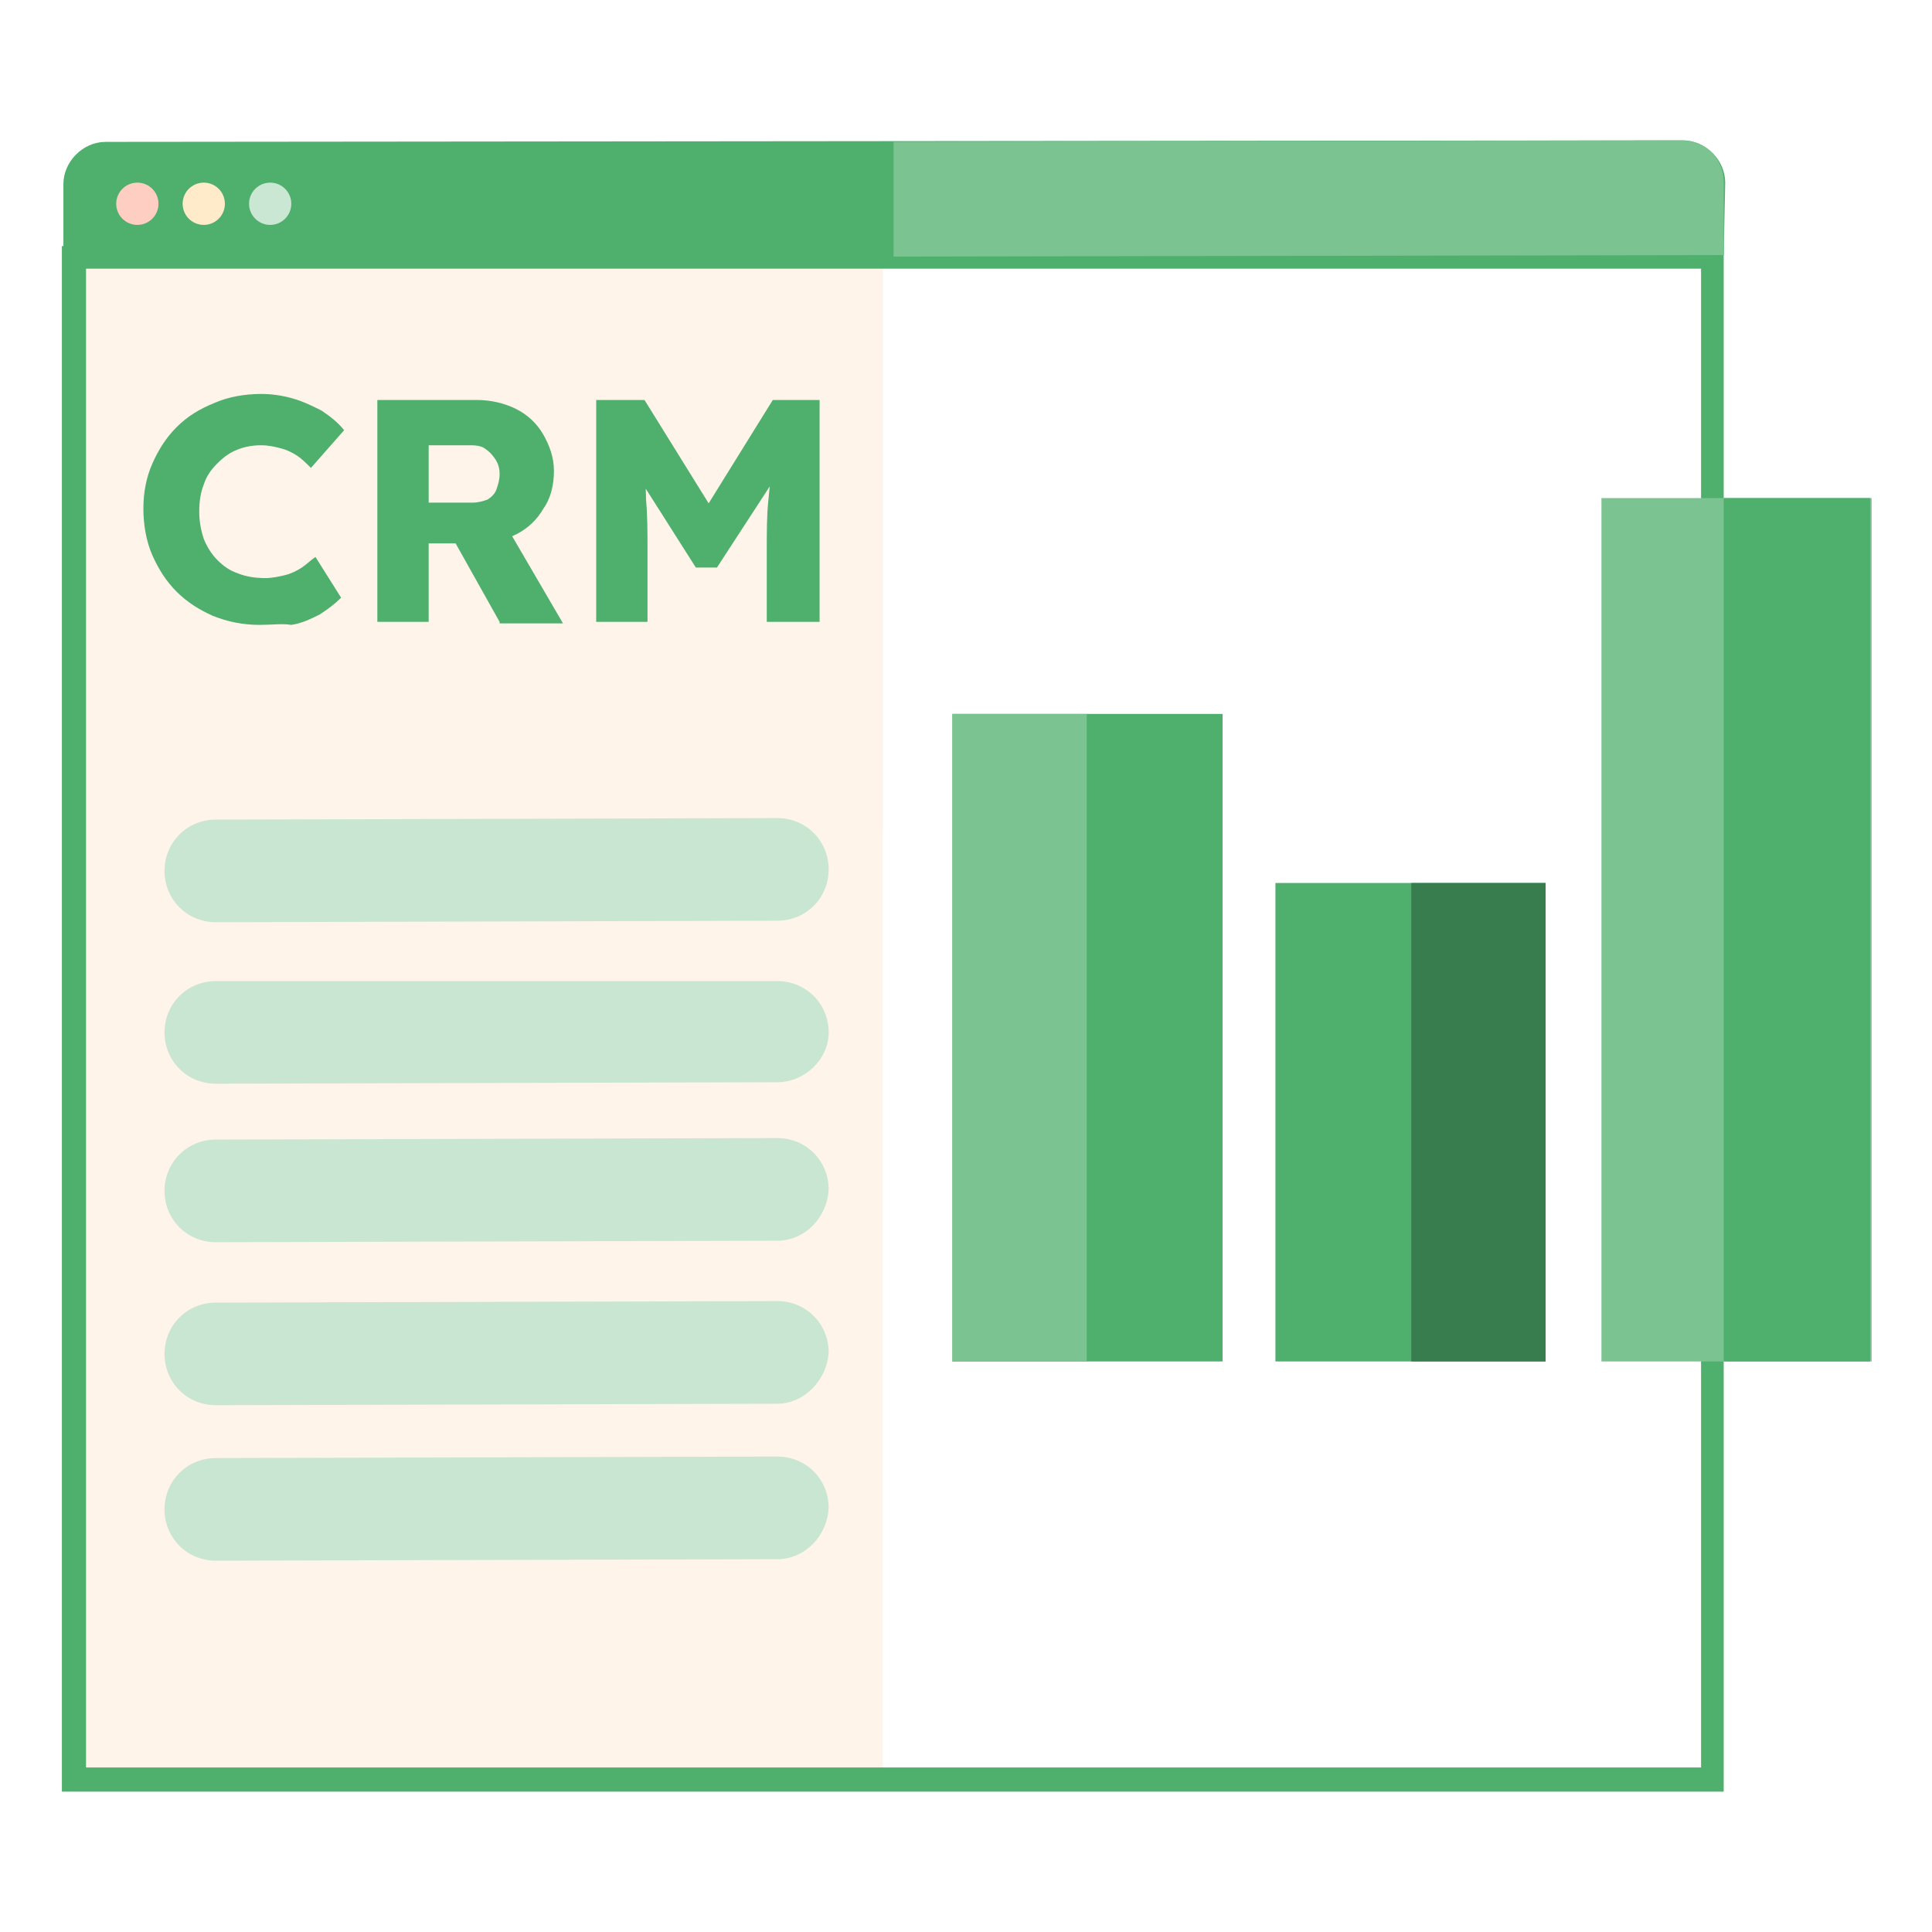 <?xml version="1.0" encoding="utf-8"?>
<!-- Generator: Adobe Illustrator 27.9.0, SVG Export Plug-In . SVG Version: 6.00 Build 0)  -->
<svg version="1.1" xmlns="http://www.w3.org/2000/svg" xmlns:xlink="http://www.w3.org/1999/xlink" x="0px" y="0px"
	 viewBox="0 0 128 128" style="enable-background:new 0 0 128 128;" xml:space="preserve">
<style type="text/css">
	.st0{display:none;}
	.st1{fill:#516F90;}
	.st2{fill:#99AFC4;}
	.st3{fill:#7691AD;}
	.st4{fill:#FEF4EA;}
	.st5{fill:#2E475D;}
	.st6{fill:#3E5974;}
	.st7{fill:#7BC391;}
	.st8{fill:#FFFFFF;}
	.st9{fill:#FCEAD7;}
	.st10{fill:#4FAF6D;}
	.st11{fill:#F6F9FC;}
	.st12{fill:#DBE4ED;}
	.st13{clip-path:url(#SVGID_00000022555900337649007250000001091172452049560203_);}
	.st14{fill:#FFA766;}
	.st15{opacity:0.65;fill:#CC6D29;}
	.st16{fill:#F79250;}
	.st17{fill:#192733;}
	.st18{fill:#EAF0F6;}
	.st19{fill:#FFCEC2;}
	.st20{fill:#FFEBC9;}
	.st21{fill:#CAE7D3;}
	.st22{opacity:5.000000e-02;}
	.st23{fill:#B6C7D6;}
	.st24{fill:#C9E6D2;}
	.st25{fill:#387D4E;}
	.st26{fill:#516F8E;}
	.st27{clip-path:url(#SVGID_00000078024061166512619220000017298713683800186765_);}
	.st28{clip-path:url(#SVGID_00000088846280611603946230000010716167777984362136_);fill:#FEF4EA;}
	.st29{clip-path:url(#SVGID_00000039122339146815789610000004139773644155221896_);fill:#2E475D;}
	.st30{clip-path:url(#SVGID_00000159452683769423884650000001360396161141278639_);fill:#FEF4EA;}
	.st31{clip-path:url(#SVGID_00000104706579383324029470000010949750124498232228_);fill:#4FAF6D;}
	.st32{clip-path:url(#SVGID_00000073001402921916032960000015465587511141068466_);fill:#FFA766;}
	.st33{clip-path:url(#SVGID_00000073001402921916032960000015465587511141068466_);}
	.st34{fill:#80492A;}
	.st35{fill:#301E10;}
	.st36{fill:#623A17;}
	.st37{fill:#213343;}
	.st38{clip-path:url(#SVGID_00000156568130572799066270000006259714935195899267_);fill:#FEF4EA;}
	.st39{clip-path:url(#SVGID_00000042015967628999991720000002590871157907844281_);fill:#4FAF6D;}
	.st40{clip-path:url(#SVGID_00000101801052730291102060000013886722476571655325_);fill:#FEF4EA;}
	.st41{clip-path:url(#SVGID_00000006706777858637957340000001185103036468347275_);fill:#4FAF6D;}
	.st42{clip-path:url(#SVGID_00000079466231811574134290000014300308300472349351_);fill:#3E5974;}
	.st43{clip-path:url(#SVGID_00000079466231811574134290000014300308300472349351_);}
	.st44{fill:#FF5C35;}
	.st45{clip-path:url(#SVGID_00000060736257529960404430000007645204703319171774_);}
	.st46{fill:#FFDBC1;}
	.st47{fill:#F7B283;}
	.st48{fill:#FFBC4B;}
	.st49{fill:#FF7A59;}
	.st50{clip-path:url(#SVGID_00000111899616660190402750000016750935631870734503_);}
	.st51{fill:#FBC0C6;}
	.st52{fill:#152734;}
	.st53{fill:#2D475D;}
	.st54{fill:none;}
	.st55{clip-path:url(#SVGID_00000099628027909184343910000006913727052310293393_);}
	.st56{clip-path:url(#SVGID_00000025412346478457628420000008176708110755524493_);}
	.st57{clip-path:url(#SVGID_00000040550114842510353370000016271625318829426062_);}
	.st58{clip-path:url(#SVGID_00000181796835343635798360000017344268925253618579_);}
	.st59{clip-path:url(#SVGID_00000154417521692431717410000012047086848469723779_);}
	.st60{fill:#FFCD78;}
	.st61{clip-path:url(#SVGID_00000029736198424544814370000015672045392918891172_);}
	.st62{clip-path:url(#SVGID_00000142885374529975293800000002401754309874610320_);}
	.st63{clip-path:url(#SVGID_00000055668570652679155620000014373145706235780510_);}
	.st64{clip-path:url(#SVGID_00000065763964571589704290000007715336908921698468_);}
	.st65{fill:#7BC290;}
	.st66{clip-path:url(#SVGID_00000038406783929462197910000001458406838607934109_);fill:#4FAF6D;}
	.st67{clip-path:url(#SVGID_00000155867535564776041310000016110908920860180124_);fill:#7BC391;}
	.st68{clip-path:url(#SVGID_00000047779303993345229470000001358872901614050981_);}
	.st69{clip-path:url(#SVGID_00000016040148691840710720000000868537211371266974_);}
	.st70{clip-path:url(#SVGID_00000003098260748132649690000013071051073228082584_);}
	.st71{fill:#FF8933;}
	.st72{clip-path:url(#SVGID_00000008851189156701896370000008664160930082876336_);}
	.st73{fill:#90623C;}
	.st74{fill:#865633;}
	.st75{clip-path:url(#SVGID_00000142876560239467635860000011163274073469817514_);}
	.st76{fill:#FFBA4B;}
	.st77{clip-path:url(#SVGID_00000154423190616798819900000014753066901081946795_);fill:#387D4E;}
	.st78{clip-path:url(#SVGID_00000052094258490219053180000004729214450500213946_);fill:#4FAF6D;}
	.st79{clip-path:url(#SVGID_00000072263451415944134020000006496064123510688690_);fill:#2E475D;}
	.st80{clip-path:url(#SVGID_00000090983994726080084580000006767317427572071103_);fill:#2E475D;}
	.st81{clip-path:url(#SVGID_00000103260736210809042250000006340629687629955481_);fill:#2E475D;}
	.st82{clip-path:url(#SVGID_00000180347143404537286930000007619649656494530434_);fill:#2E475D;}
	.st83{fill:#0FBFBF;}
	.st84{clip-path:url(#SVGID_00000042014742430187129340000013343981122231256764_);}
	.st85{clip-path:url(#SVGID_00000176725537119162388710000009618136289084487321_);fill:#7BC391;}
	.st86{clip-path:url(#SVGID_00000043441832237016188740000000766912554050101428_);fill:#FFFFFF;}
	.st87{clip-path:url(#SVGID_00000181051234533682231420000011175367054838420146_);fill:#2E475D;}
	.st88{clip-path:url(#SVGID_00000053506274341832009390000015724550279783931787_);}
	.st89{clip-path:url(#SVGID_00000121252409700798011570000010172451480096457903_);fill:#3E5974;}
	.st90{fill:#57D2D2;}
	.st91{fill:#B7ECEC;}
	.st92{fill:#FFFFFF;stroke:#DBE4ED;stroke-miterlimit:10;}
	.st93{clip-path:url(#SVGID_00000041287261990467213890000010153409402257316769_);}
	.st94{fill:#FFFFFF;stroke:#FF5C35;stroke-miterlimit:10;}
	.st95{clip-path:url(#SVGID_00000155826067298564859750000001876083711729934467_);}
	.st96{fill:#FFFFFF;stroke:#DBE4ED;stroke-width:0.942;stroke-miterlimit:10;}
	.st97{fill:#FFFFFF;stroke:#4FAF6D;stroke-miterlimit:10;}
	.st98{clip-path:url(#SVGID_00000179604190191852143650000018370523072622245773_);}
	.st99{fill:#A17467;}
	.st100{fill:#AD7E6D;}
	.st101{fill:#FFCDBA;}
	.st102{fill:#FFB699;}
	.st103{clip-path:url(#SVGID_00000047759897783309767430000012279368098498229645_);}
	.st104{clip-path:url(#SVGID_00000137094074642563069000000002117429380311137183_);}
	.st105{clip-path:url(#SVGID_00000159453848750628213100000014398844771071757462_);}
	.st106{clip-path:url(#SVGID_00000094593697383668541180000002637280916075109043_);}
	.st107{clip-path:url(#SVGID_00000065067840709087431600000006390383389325894074_);}
	.st108{clip-path:url(#SVGID_00000121961553708597167530000001339559793863799997_);}
	.st109{fill:#A4DEE6;}
	.st110{clip-path:url(#SVGID_00000132794528026265675790000017046982825125447868_);fill:#4FAF6D;}
	.st111{clip-path:url(#SVGID_00000123406238205267091220000001553407054750625969_);}
	.st112{enable-background:new    ;}
	.st113{fill:#B5EAEA;}
	.st114{clip-path:url(#SVGID_00000006679493925802701200000004560781351662052770_);enable-background:new    ;}
	.st115{clip-path:url(#SVGID_00000142879140209788191520000003967059471598044351_);fill:#FEF4EA;}
	.st116{clip-path:url(#SVGID_00000148627763747402656320000000874998831011382426_);fill:#4FAF6D;}
	.st117{clip-path:url(#SVGID_00000134241225635642894800000000772903207108200894_);}
	.st118{fill:#C2BFE2;}
	.st119{fill:#F56271;}
	.st120{fill:#7BC492;}
	.st121{fill-rule:evenodd;clip-rule:evenodd;fill:#FFFFFF;stroke:#C9E6D2;stroke-width:0.353;stroke-miterlimit:10;}
	.st122{fill-rule:evenodd;clip-rule:evenodd;fill:#FFFFFF;stroke:#C9E6D2;stroke-width:0.233;}
	.st123{fill-rule:evenodd;clip-rule:evenodd;fill:#C9E6D2;stroke:#C9E6D2;stroke-width:0.233;}
	.st124{fill-rule:evenodd;clip-rule:evenodd;fill:#4FAF6D;}
	.st125{fill-rule:evenodd;clip-rule:evenodd;fill:#0FBFBF;}
	.st126{fill-rule:evenodd;clip-rule:evenodd;fill:#FFFFFF;}
	.st127{fill-rule:evenodd;clip-rule:evenodd;fill:#C9E6D2;}
	.st128{opacity:0.701;}
	.st129{fill:none;stroke:#C9E6D2;stroke-width:0.233;}
	.st130{clip-path:url(#SVGID_00000149369729272401488590000001051141627915553415_);}
	.st131{fill-rule:evenodd;clip-rule:evenodd;fill:#FFFFFF;filter:url(#Adobe_OpacityMaskFilter);}
	.st132{mask:url(#mask0_347_1229_1_);}
	
		.st133{fill-rule:evenodd;clip-rule:evenodd;fill:#FFFFFF;filter:url(#Adobe_OpacityMaskFilter_00000155837865900931060820000016376856832501019544_);}
	.st134{mask:url(#mask1_347_1229_1_);}
	
		.st135{fill-rule:evenodd;clip-rule:evenodd;fill:#FFFFFF;filter:url(#Adobe_OpacityMaskFilter_00000046299436344826320150000015411341334760381596_);}
	.st136{mask:url(#mask2_347_1229_1_);}
	
		.st137{fill-rule:evenodd;clip-rule:evenodd;fill:#FFFFFF;filter:url(#Adobe_OpacityMaskFilter_00000149374165523390058350000018096450978153119934_);}
	.st138{mask:url(#mask3_347_1229_1_);}
	
		.st139{fill-rule:evenodd;clip-rule:evenodd;fill:#FFFFFF;filter:url(#Adobe_OpacityMaskFilter_00000034055502946867760000000000946470826044590228_);}
	.st140{mask:url(#mask4_347_1229_1_);}
	
		.st141{fill-rule:evenodd;clip-rule:evenodd;fill:#FFFFFF;filter:url(#Adobe_OpacityMaskFilter_00000072241467370412969350000008600957457245930919_);}
	.st142{mask:url(#mask5_347_1229_1_);}
	
		.st143{fill-rule:evenodd;clip-rule:evenodd;fill:#FFFFFF;filter:url(#Adobe_OpacityMaskFilter_00000162353371039844239450000010941974336762153863_);}
	.st144{mask:url(#mask6_347_1229_1_);}
	
		.st145{fill-rule:evenodd;clip-rule:evenodd;fill:#FFFFFF;filter:url(#Adobe_OpacityMaskFilter_00000134952791143499927200000001887251908365512889_);}
	.st146{mask:url(#mask7_347_1229_1_);}
	.st147{clip-path:url(#SVGID_00000107584857346361627990000003623414098879155106_);}
	.st148{clip-path:url(#SVGID_00000023255519695904484240000003117715785930327471_);}
	.st149{clip-path:url(#SVGID_00000072980962266832021230000016866257800787414968_);}
	.st150{clip-path:url(#SVGID_00000001650600881772470880000000870065782644691086_);}
	.st151{clip-path:url(#SVGID_00000044899102603652522570000018379498890238829735_);}
	.st152{clip-path:url(#SVGID_00000074440487722210496370000017495945361610435477_);}
	.st153{clip-path:url(#SVGID_00000032628108043757054810000014929883567835600820_);}
	.st154{fill-rule:evenodd;clip-rule:evenodd;fill:#FEF4EA;}
	.st155{fill:#BF8C80;}
	.st156{fill:#B8887F;}
	.st157{fill:#768FAB;}
	.st158{clip-path:url(#SVGID_00000129916863059811580990000013177951405343544482_);}
	.st159{clip-path:url(#SVGID_00000054946286098609876750000007810003367121069236_);}
	.st160{fill:#FFFFFF;stroke:#DBE4ED;stroke-width:0.25;stroke-miterlimit:10;}
	.st161{clip-path:url(#SVGID_00000119834785695433488300000008789402513292934304_);}
	.st162{fill:none;stroke:#DBE4ED;stroke-width:0.25;stroke-miterlimit:10;}
	.st163{fill:none;stroke:#7691AD;stroke-width:0.75;stroke-miterlimit:10;}
	.st164{fill:#FFFFFF;stroke:#DBE4ED;stroke-width:0.199;stroke-miterlimit:10;}
	.st165{clip-path:url(#SVGID_00000024720325407066710670000006581969310569264792_);}
	.st166{fill:none;stroke:#DBE4ED;stroke-width:0.199;stroke-miterlimit:10;}
	.st167{fill:none;stroke:#7691AD;stroke-width:0.598;stroke-miterlimit:10;}
</style>
<g id="Layer_1" class="st0">
</g>
<g id="Layer_2">
	<g>
		<g>
			<g>
				<g id="editor_8_">
					<g>
						<g>
							<g>
								<path class="st10" d="M114.2,16.9L4.2,17l0-4.8c0-1.5,1.3-2.8,2.8-2.8l104.5-0.1c1.5,0,2.8,1.3,2.8,2.8L114.2,16.9z"/>
							</g>
						</g>
						<g>
							<rect x="4.9" y="17" class="st4" width="108.5" height="100.9"/>
							<rect x="58.5" y="17.1" class="st8" width="54.3" height="100.9"/>
							<rect x="58.5" y="55.1" class="st8" width="54.3" height="62.8"/>
							<rect x="4.1" y="55.3" class="st4" width="54.3" height="62.8"/>
							<path class="st10" d="M114.2,118.7l-110.1,0l0-102.4l110.1,0L114.2,118.7z M5.7,117.1l107,0l0-99.3l-107,0L5.7,117.1z"/>
						</g>
						<path class="st7" d="M111.4,9.3L59.2,9.4l0,7.6l55-0.1l0-4.8C114.2,10.5,113,9.3,111.4,9.3z"/>
					</g>
				</g>
			</g>
			<g>
				<g>
					<circle class="st19" cx="9.1" cy="13.5" r="1.4"/>
				</g>
				<g>
					<circle class="st20" cx="13.5" cy="13.5" r="1.4"/>
				</g>
				<g>
					<circle class="st21" cx="17.9" cy="13.5" r="1.4"/>
				</g>
			</g>
		</g>
		<g>
			<rect x="106.1" y="33" class="st7" width="17.9" height="57.2"/>
			<rect x="84.5" y="58.5" class="st10" width="17.9" height="31.7"/>
			<rect x="63.1" y="47.3" class="st10" width="17.9" height="42.9"/>
			<rect x="63.1" y="47.3" class="st7" width="8.9" height="42.9"/>
			<rect x="93.5" y="58.5" class="st25" width="8.9" height="31.7"/>
			<rect x="114.2" y="33" class="st10" width="9.7" height="57.2"/>
		</g>
		<g>
			<path class="st10" d="M17.2,41.4c-1.1,0-2.1-0.2-3.1-0.6c-0.9-0.4-1.7-0.9-2.4-1.6c-0.7-0.7-1.2-1.5-1.6-2.4
				c-0.4-0.9-0.6-2-0.6-3.1c0-1.1,0.2-2.1,0.6-3c0.4-0.9,0.9-1.7,1.6-2.4c0.7-0.7,1.5-1.2,2.5-1.6c0.9-0.4,2-0.6,3.1-0.6
				c0.7,0,1.4,0.1,2.1,0.3c0.7,0.2,1.3,0.5,1.9,0.8c0.6,0.4,1.1,0.8,1.5,1.3l-2.2,2.5c-0.3-0.3-0.6-0.6-0.9-0.8
				c-0.3-0.2-0.7-0.4-1.1-0.5c-0.4-0.1-0.8-0.2-1.3-0.2c-0.6,0-1.1,0.1-1.6,0.3c-0.5,0.2-0.9,0.5-1.3,0.9c-0.4,0.4-0.7,0.8-0.9,1.4
				c-0.2,0.5-0.3,1.1-0.3,1.8c0,0.6,0.1,1.2,0.3,1.8c0.2,0.5,0.5,1,0.9,1.4c0.4,0.4,0.8,0.7,1.4,0.9c0.5,0.2,1.1,0.3,1.8,0.3
				c0.4,0,0.9-0.1,1.3-0.2c0.4-0.1,0.8-0.3,1.1-0.5c0.3-0.2,0.6-0.5,0.9-0.7l1.7,2.7c-0.4,0.4-0.8,0.7-1.4,1.1
				c-0.6,0.3-1.2,0.6-1.9,0.7C18.7,41.3,18,41.4,17.2,41.4z"/>
			<path class="st10" d="M25,41.2V26.5h6.6c0.9,0,1.8,0.2,2.6,0.6c0.8,0.4,1.4,1,1.8,1.7c0.4,0.7,0.7,1.5,0.7,2.4
				c0,0.9-0.2,1.8-0.7,2.5c-0.4,0.7-1,1.3-1.8,1.7c-0.8,0.4-1.6,0.6-2.6,0.6h-3.2v5.2H25z M28.4,33.3h2.9c0.4,0,0.7-0.1,1-0.2
				c0.3-0.2,0.5-0.4,0.6-0.7c0.1-0.3,0.2-0.6,0.2-1c0-0.4-0.1-0.7-0.3-1c-0.2-0.3-0.4-0.5-0.7-0.7c-0.3-0.2-0.7-0.2-1.1-0.2h-2.6
				V33.3z M33.1,41.2l-3.7-6.6l3.7-0.5l4.2,7.2H33.1z"/>
			<path class="st10" d="M39.5,41.2V26.5h3.2l5.4,8.7l-2.3,0l5.4-8.7h3.1v14.7h-3.5v-4.6c0-1.3,0-2.4,0.1-3.4c0.1-1,0.2-2,0.3-3
				l0.4,1.1l-4.1,6.3h-1.4l-4-6.3l0.4-1.1c0.2,0.9,0.3,1.9,0.3,2.9c0.1,1,0.1,2.2,0.1,3.5v4.6H39.5z"/>
		</g>
		<g>
			<path class="st24" d="M51.5,61l-37.2,0.1c-1.9,0-3.4-1.5-3.4-3.4v0c0-1.9,1.5-3.4,3.4-3.4l37.2-0.1c1.9,0,3.4,1.5,3.4,3.4v0
				C54.9,59.5,53.4,61,51.5,61z"/>
			<path class="st24" d="M51.5,71.7l-37.2,0.1c-1.9,0-3.4-1.5-3.4-3.4l0,0c0-1.9,1.5-3.4,3.4-3.4L51.5,65c1.9,0,3.4,1.5,3.4,3.4v0
				C54.9,70.2,53.3,71.7,51.5,71.7z"/>
			<path class="st24" d="M51.5,82.2l-37.2,0.1c-1.9,0-3.4-1.5-3.4-3.4v0c0-1.9,1.5-3.4,3.4-3.4l37.2-0.1c1.9,0,3.4,1.5,3.4,3.4v0
				C54.8,80.7,53.3,82.2,51.5,82.2z"/>
			<path class="st24" d="M51.5,93l-37.2,0.1c-1.9,0-3.4-1.5-3.4-3.4l0,0c0-1.9,1.5-3.4,3.4-3.4l37.2-0.1c1.9,0,3.4,1.5,3.4,3.4v0
				C54.8,91.4,53.3,93,51.5,93z"/>
			<path class="st24" d="M51.5,103.3l-37.2,0.1c-1.9,0-3.4-1.5-3.4-3.4v0c0-1.9,1.5-3.4,3.4-3.4l37.2-0.1c1.9,0,3.4,1.5,3.4,3.4v0
				C54.8,101.8,53.3,103.3,51.5,103.3z"/>
		</g>
	</g>
</g>
</svg>
